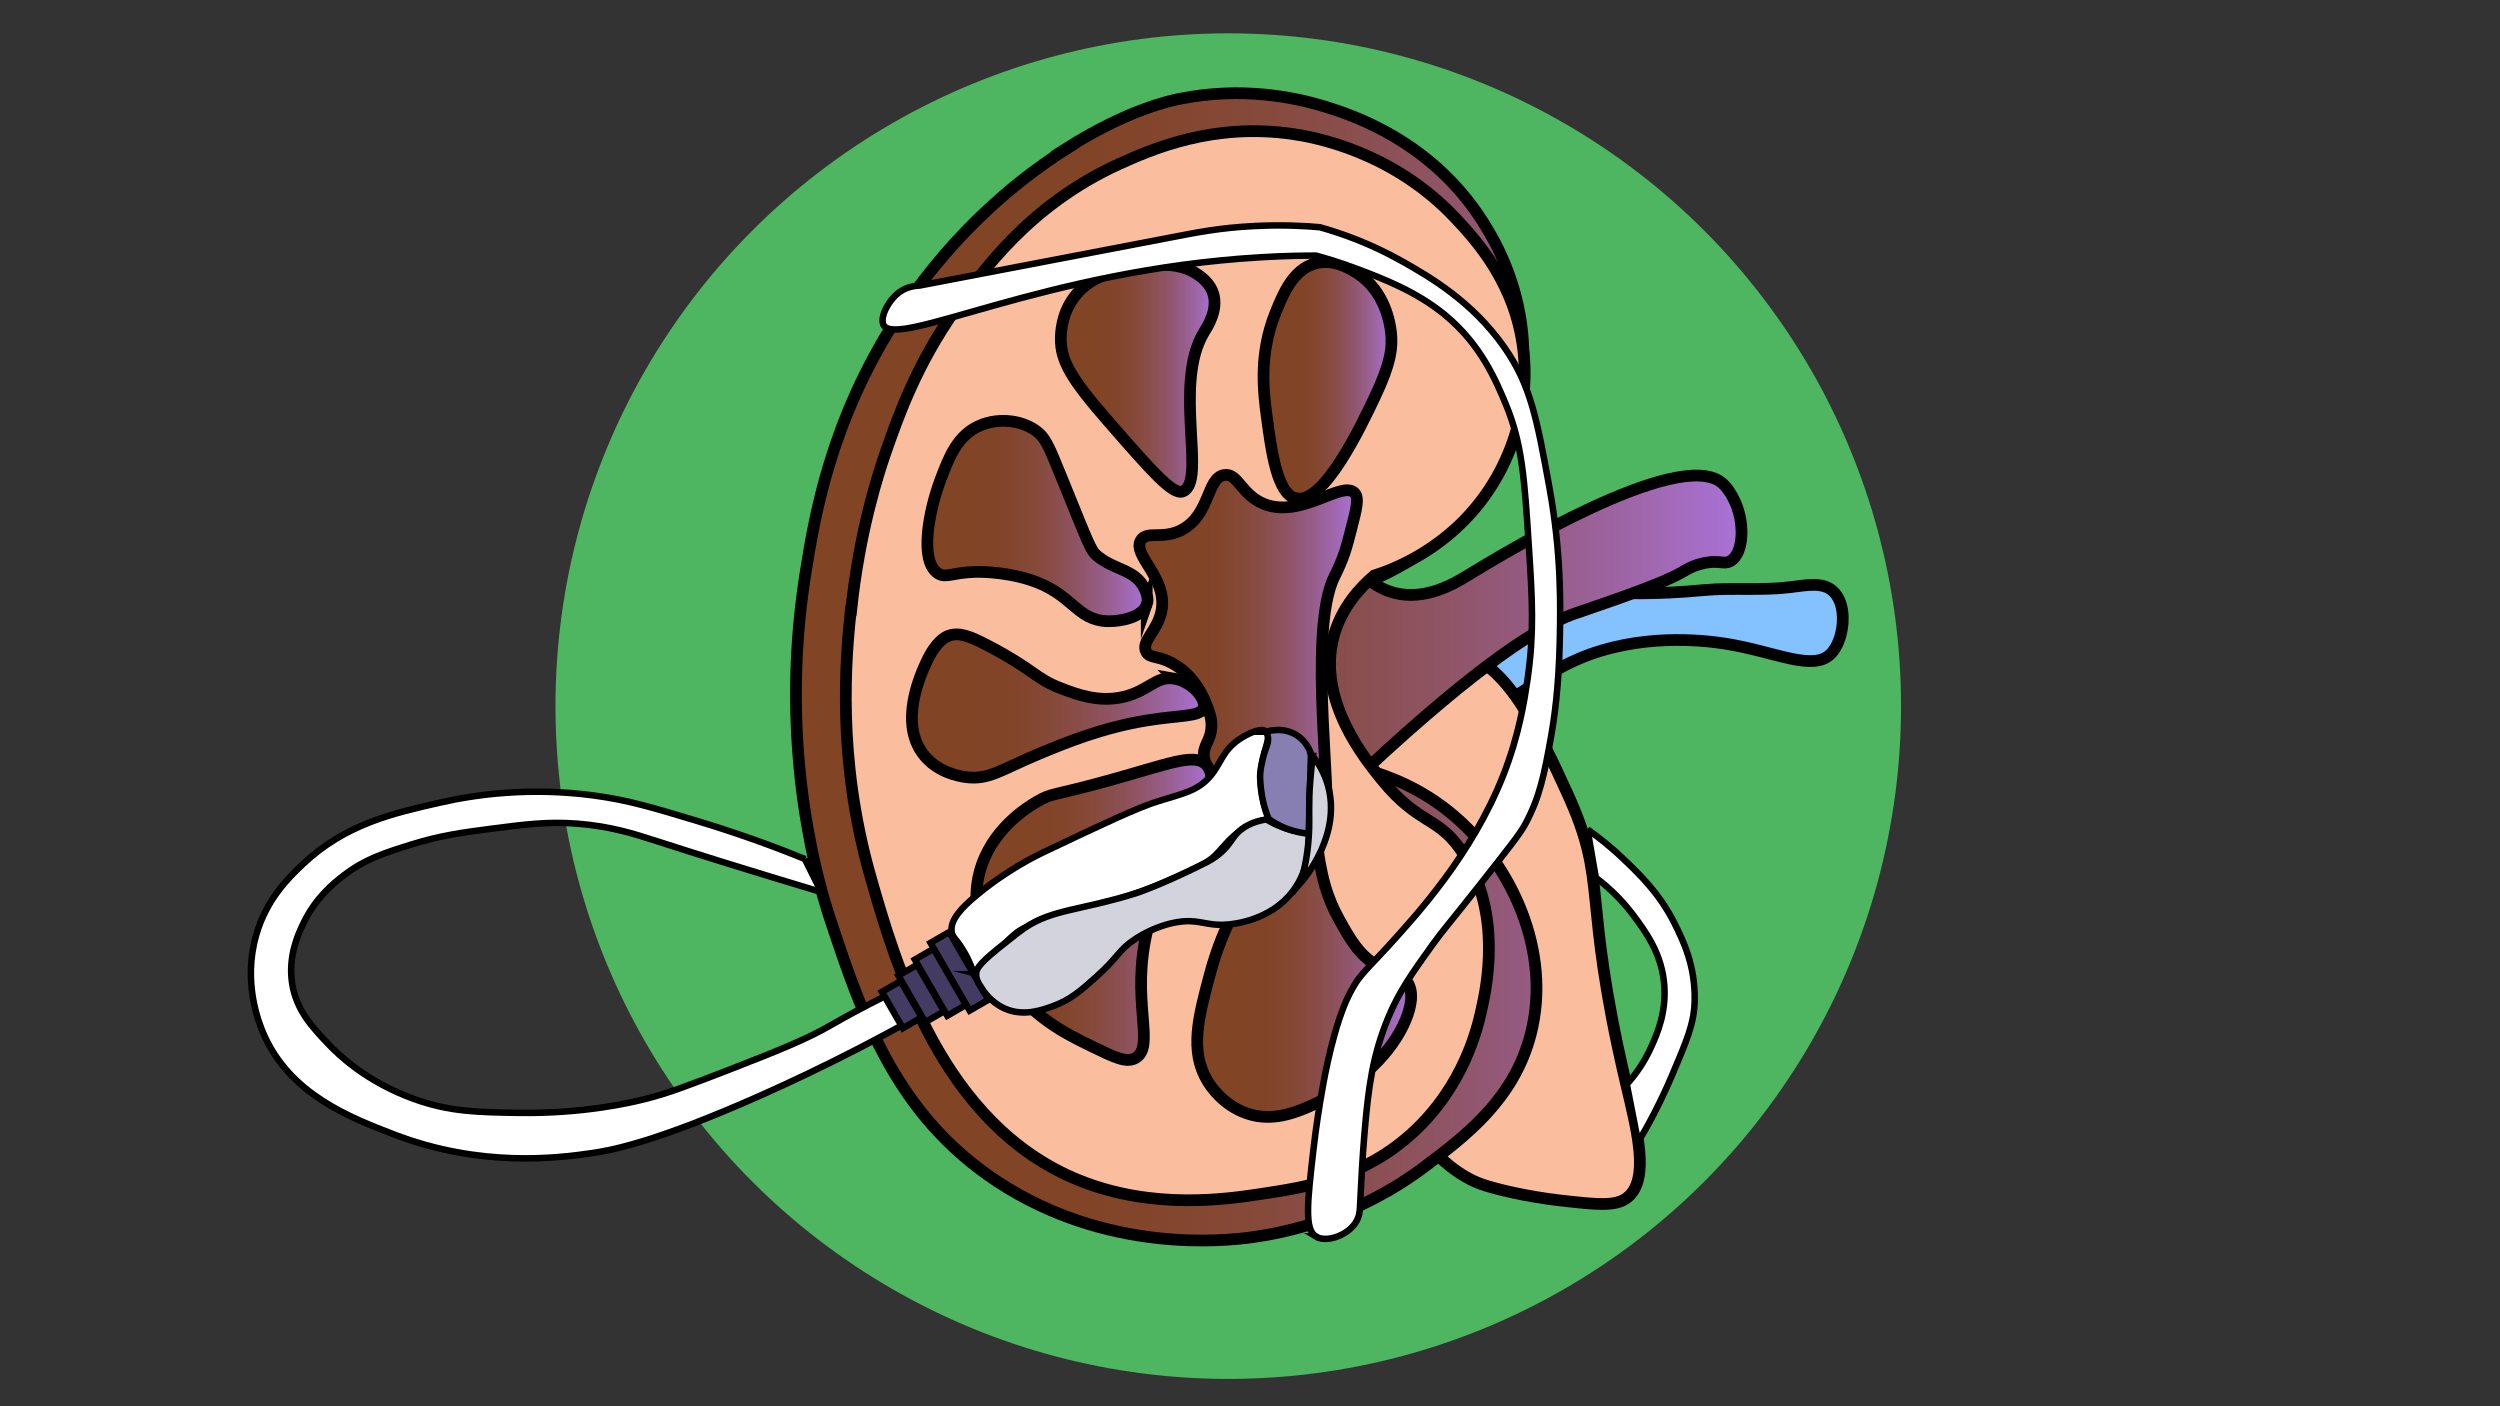 <?xml version="1.0" encoding="UTF-8"?>
<svg xmlns="http://www.w3.org/2000/svg" version="1.1" xmlns:xlink="http://www.w3.org/1999/xlink" viewBox="0 0 1920 1080">
  <rect x="0" y="0" width="1920" height="1080" fill="#333333" stroke="none"/>
  <defs>
    <style>
      .cls-1 {
        fill: #443b63;
      }

      .cls-1, .cls-2, .cls-3, .cls-4, .cls-5, .cls-6, .cls-7, .cls-8, .cls-9, .cls-10, .cls-11, .cls-12, .cls-13, .cls-14 {
        stroke: #000;
        stroke-miterlimit: 10;
      }

      .cls-1, .cls-4, .cls-5, .cls-7 {
        stroke-width: 5px;
      }

      .cls-2 {
        fill: url(#linear-gradient-7);
      }

      .cls-2, .cls-3, .cls-6, .cls-8, .cls-9, .cls-10, .cls-11, .cls-12, .cls-13, .cls-14 {
        stroke-width: 9px;
      }

      .cls-3 {
        fill: url(#linear-gradient-5);
      }

      .cls-4 {
        fill: #d3d3dd;
      }

      .cls-5 {
        fill: #877fb2;
      }

      .cls-6 {
        fill: url(#linear-gradient-3);
      }

      .cls-7 {
        fill: #fff;
      }

      .cls-8 {
        fill: url(#linear-gradient-8);
      }

      .cls-9 {
        fill: url(#linear-gradient-2);
      }

      .cls-10 {
        fill: url(#linear-gradient);
      }

      .cls-11 {
        fill: url(#linear-gradient-4);
      }

      .cls-15 {
        fill: #4eb561;
      }

      .cls-12 {
        fill: #fabe9f;
      }

      .cls-13 {
        fill: url(#linear-gradient-6);
      }

      .cls-14 {
        fill: #83c1ff;
      }
    </style>
    <linearGradient id="linear-gradient" x1="611" y1="512.1" x2="1337.3" y2="512.1" gradientUnits="userSpaceOnUse">
      <stop offset="0" stop-color="#814424"/>
      <stop offset=".3" stop-color="#814426"/>
      <stop offset=".4" stop-color="#83462e"/>
      <stop offset=".5" stop-color="#864a3c"/>
      <stop offset=".6" stop-color="#8a4f50"/>
      <stop offset=".7" stop-color="#905569"/>
      <stop offset=".8" stop-color="#975d89"/>
      <stop offset=".9" stop-color="#a067ae"/>
      <stop offset="1" stop-color="#a972d8"/>
      <stop offset="1" stop-color="#b079f4"/>
    </linearGradient>
    <linearGradient id="linear-gradient-2" x1="970.4" y1="292.3" x2="1068.6" y2="292.3" xlink:href="#linear-gradient"/>
    <linearGradient id="linear-gradient-3" x1="875" y1="498.2" x2="1042" y2="498.2" xlink:href="#linear-gradient"/>
    <linearGradient id="linear-gradient-4" x1="814.7" y1="290.5" x2="932.7" y2="290.5" xlink:href="#linear-gradient"/>
    <linearGradient id="linear-gradient-5" x1="712.1" y1="400.1" x2="881.3" y2="400.1" xlink:href="#linear-gradient"/>
    <linearGradient id="linear-gradient-6" x1="700.4" y1="542.3" x2="924.5" y2="542.3" xlink:href="#linear-gradient"/>
    <linearGradient id="linear-gradient-7" x1="749.9" y1="698.7" x2="930.7" y2="698.7" xlink:href="#linear-gradient"/>
    <linearGradient id="linear-gradient-8" x1="919.4" y1="738" x2="1083.7" y2="738" xlink:href="#linear-gradient"/>
  </defs>
  <!-- Generator: Adobe Illustrator 28.7.1, SVG Export Plug-In . SVG Version: 1.2.0 Build 142)  -->
  <g>
    <g id="_x31_">
      <circle class="cls-15" cx="943.3" cy="542.3" r="516.7"/>
      <g>
        <g>
          <path class="cls-14" d="M1145.2,537.6c13.6,7.8,30.7-16.1,67.4-31.7,46.1-19.7,95.2-14.3,112.3-11.6,38.3,6,67.5,21.9,81.3,7.7,5.2-5.3,7.4-14,7.7-15.5,2.5-9.9,2.2-24.9-6.2-32.5-7.7-7-19-4.8-32.5-3.1-22,2.8-44.5.3-66.6,2.3-80.5,7.5-87.4-5.8-122.3,8.5-12.5,5.1-44.5,18.2-49.5,44.9-1.9,10.3-.5,25.8,8.5,31Z"/>
          <path class="cls-12" d="M1198.7,922c28.1,3.2,42.3,4.7,51.1-2.3,17.6-14.1,7.3-52.3-1.2-88.3-34.4-146.9-12.6-151.7-45.3-223-20.4-44.4-48.8-106.5-85.9-105.7-40.9.9-70.9,77.3-81.3,120.8-30.6,127.8,38.9,262.9,101,285.7,10.6,3.9,35.3,9.8,61.5,12.8Z"/>
          <path class="cls-10" d="M818.2,114.5c47.4-30.1,80.4-37.2,88.3-38.7,46.9-9.3,87-1.4,111.5,6.2,20.7,6.4,81.5,26.3,120.8,88.3,8.6,13.6,33.6,54.4,31,111.5-3.2,67.5-42.7,110.6-52.6,120.8-23.7,24.4-49.2,37-65,43.4,4,3.1,10.4,7.2,18.9,9.4,24.2,6.2,47-8,55.8-13.3,26.9-16.4,161.2-98.2,195.1-71.6,4.8,3.8,8.1,10.1,9.3,12.4,9.1,17.4,8.1,42-2.3,48-5.1,2.9-8.4-.9-20.1,1.5-8.7,1.8-14.5,5.5-17,7-18.4,10.8-71.8,27.9-84.4,32.5-24.9,9.2-70,36.7-158.7,119.2,16.9,4.6,43.1,14.2,68.1,35.6,43.8,37.5,75,103.7,58.8,167.2-12.8,50.3-50.1,78.4-81.3,101.9-53.6,40.4-108.5,51.1-133.5,54.5-20.3,2.7-110.9,12.6-195.1-43-78.2-51.5-103.9-128.3-127.7-199.7-7.4-22.2-41.3-128.4-19.7-265.9,7-44.5,19.3-117.8,69.7-196.3,18.7-29,60.1-86.1,130.5-130.8Z"/>
          <path class="cls-12" d="M653.7,468.7c6.4-61.1,21.1-105.9,26.7-121.9,9.9-28.4,23.6-66.8,53.4-109.2,19.8-28.1,56.2-79.9,125.4-111.5,25.1-11.4,72.1-32.1,133.5-23.2,16.6,2.4,76.9,13.2,125.4,65,15.1,16.2,47.6,50.8,52.3,105.7,4.2,49-16.3,85.8-24.4,98.7-30.7,49.1-77.6,65.6-90.6,69.7-10,8.5-25.3,24.2-31.4,47.6-12.4,48.3,24.3,93.3,37.2,109.2,29.3,35.9,43.6,27.3,62.7,56.9,30,46.5,17.6,103.1,13.9,119.6-3.1,14.1-13.4,58.1-52.3,94.1-38.5,35.6-82.2,42.3-117.3,47.6-25.2,3.8-82.4,12.5-139.4-10.5-105.8-42.7-141.2-166.6-160.3-233.4-26.1-91.5-18.8-168.8-15.1-204.4Z"/>
          <path class="cls-9" d="M995.5,382.9c-14.6-3.2-19-35.6-22.7-63.5-2.5-18.6-6-47.3,6.7-79,5.8-14.4,13.6-33.8,31-38.2,14.4-3.7,27.6,4.9,32,7.7,21,13.6,25,38.1,25.8,45.4,1.3,11.6-.3,24.1-12.4,49.5-10.8,22.8-39.2,82.6-60.4,77.9Z"/>
          <path class="cls-6" d="M1016.5,631.7c-4,.8-6.5-26.1-29.9-41.8-2-1.3-22.6-14.8-35.6-7.2-7.8,4.5-8.2,13.8-13.9,13.9-5.3.2-11.3-7.5-12.4-15-1.3-9,5.3-12.3,5.7-23.7.2-6-1.4-10.2-3.6-16-1.7-4.6-8.9-23.5-27.4-33-10.9-5.6-16.4-3.2-19.1-8.3-4.3-8.2,9.3-16.3,11.9-32.5,3.9-25.1-22.9-41.8-16-53.2,4.7-7.7,17,0,32-8.3,21.3-11.8,18.6-39.7,32-41.8,10.5-1.7,13,15.1,30.5,22.2,28.8,11.6,60.1-18.6,69.7-8.3,3.4,3.7,1.5,11.6-2.6,27.4-3.8,14.9-5.8,22.4-12.9,36.6-22,43.7.9,187.1-8.3,188.9Z"/>
          <path class="cls-11" d="M908.4,377.4c-7.7,3-24.1-15.8-56.9-53.4-29.3-33.5-36.7-47-36.8-63.5,0-5.4.7-19.4,10.1-32.1,12.9-17.6,33.6-20.8,49.9-23.2,12.1-1.8,31.6-4.8,46.5,6.6,2.7,2.1,8.2,6.3,10.5,13.5,4.1,12.8-4.6,25.9-7,29.8-24.2,39.8,2.5,115.1-16.3,122.3Z"/>
          <path class="cls-3" d="M880.7,464.3c-3.2,9.3-18.8,13-29.8,12.8-24.9-.6-26.7-21.6-60.8-32.1-20.6-6.4-40.6-5.8-40.6-5.8-18.3.5-23,5-29,1.2-14.9-9.4-6.8-48.9,1.5-71.2,6.8-18,13.2-35.2,31-42.6,13.3-5.5,30.2-4.4,42.2,3.9,7.3,5.1,9.8,10.7,20.5,37.2,21.4,52.5,21.9,55.4,27.9,60,13.7,10.6,28.8,9.8,35.6,24.8,1.1,2.4,3.2,7.2,1.5,12Z"/>
          <path class="cls-13" d="M902,521.2c-13.9-2.4-19.8,9.3-38.7,13.9-19.4,4.7-36.6-1.9-48.8-6.6-19.3-7.4-20.6-14.3-55.4-32.5-14.2-7.4-22.4-10.7-30.6-7.7-1.9.7-9.4,3.6-17,20.1-4.1,8.9-22.2,47.7-1.2,72.4,10.8,12.7,26.3,15.2,30.6,15.9,18.3,2.8,27.5-5.5,58.1-18.2,19.6-8.1,47.4-19.6,81.7-25.2,26.3-4.3,41.4-2.6,43.6-9.8,2.2-7.2-9.4-20.1-22.3-22.3Z"/>
          <path class="cls-2" d="M796.4,615.7c11.2-6.8,12.4-4.4,55.2-16.3,46.4-12.9,65.9-21.4,74.8-12.1,4.2,4.5,4.3,11.2,4.3,14.8.2,15.7-12.2,27.6-16.3,31.7-17.7,18.2-23.8,42.5-32.9,79-13.9,55.5,6.7,91.1-9.7,99.9-6.9,3.7-15.6-.5-32.9-8.9-20.4-9.9-47.2-23-67-53.8-9.7-15.1-28.7-44.8-19.7-79.7,8.5-33.2,36.9-50.3,44.1-54.6Z"/>
          <path class="cls-8" d="M1008.1,618.5c5.5,2.2.4,16.5,5.7,45,1.8,9.5,4.8,25,14.5,42.3,8.6,15.6,16.3,29.4,32,37.2,9.2,4.5,16.9,4.9,21.2,12.4,1.8,3.3,3.7,9,.8,19.9-5.7,21.1-26.7,50.5-64.3,68.6-18.8,9.1-38.6,18.7-60.4,11.2-18.6-6.4-28.3-21.6-30.2-24.8-14-23.2-7-49.3,1.9-82.5,10-37,25.1-61,41-86.3,9.2-14.6,29.2-46.4,37.7-43Z"/>
        </g>
        <path class="cls-7" d="M1010.4,949.6c8.1,5,24.1-.6,30.5-10.3,3.2-4.8,3.4-9.7,3.5-11.6,1-19.4,1.9-38.7,3.6-58.1,2.9-34.8,6.3-59.3,18-87.7,8.4-20.4,18.7-34.8,34.2-56.4,8.6-11.9,10.6-13.4,37-46.9,20.1-25.5,30.3-38.4,34-45.3,11.5-21.1,14.9-39.3,19.8-66.4,2.7-15,6.1-38.6,6.9-74.3.6-27.6,1.3-67.3-7.9-117.9-9.6-52.7-14.4-79-34.7-108-24.9-35.6-58.2-54.5-77.3-65.4-25-14.2-47.9-22.2-64.4-26.8-11.1-1-28.7-2-50.2-.9-27,1.3-45.6,5.2-63.9,8.7-128.3,24.6-192.4,36.9-193.1,37-2.1.1-9,.4-15.4,4.9-8.7,6.2-15.4,19.5-12.5,25.3,9.5,18.8,124-42.2,289.5-51.9,18.1-1.1,32.9-1.3,42.7-1.3,7.6,2.1,18.3,5.2,30.7,9.9,19.9,7.5,46.2,17.4,68.4,35.7,27.5,22.7,39,50.2,46.6,68.4,12.6,30.3,14.4,56.9,17.8,110,2.6,39.8,4.1,65.7-1,101.1-2.4,16.2-6.4,42.8-18.8,74.3-23.9,60.4-65.7,106.2-88.3,131-12.5,13.7-19.1,19.6-24.6,27.7,0,0-2.6,4.1-5,8.8-11.9,23-19.4,64.3-21,73.7-2.5,14.2-4.6,27.3-6.8,46.2-4.7,40.7-6.9,61.1,1.9,66.5Z"/>
        <path class="cls-7" d="M1219.2,637c7.2,5.1,17.1,12.6,27.7,22.8,12,11.5,27.3,25.9,38.9,48.9,6.4,12.8,16.4,32.6,15.7,60.1-.4,17.3-6.2,30.7-17.3,56.9-9.4,22.1-19,39.6-26.1,51.4l-8.7-44.4c5.7-6.3,13.4-16.3,19.4-30.1,3.8-8.6,10.9-24.8,9.4-45.6-1.7-24.3-14.2-41.2-23.4-53.6-10.4-14-21.4-23.5-29.2-29.3-2.1-12.4-4.3-24.7-6.4-37.1Z"/>
        <path class="cls-7" d="M618.4,659.8c-19.9-8.1-47.9-18.7-82.3-29.1-34.7-10.5-54.1-16.3-80.3-19.8-49-6.5-90.5-.7-116.9,5.3-36.8,8.3-73.7,16.6-106.4,47.6-10.8,10.2-27.8,26.7-35.7,54.2-10.4,35.9,1.6,66.9,5.9,76.6,20.3,46,66.3,63.7,99.8,76.6,66.9,25.8,126.4,18.1,151.3,14.5,14-2,47.6-7.5,131.5-44.9,42.1-18.8,99.7-46.9,165.8-87-.1-3.2-.9-9.5-5.3-12.3-4.7-3.1-11.2-.7-14.1.4-46.2,17.8-92.3,44.7-92.3,44.7-19.1,11.1-38.6,19.1-78,34.4-32.3,12.5-48.4,18.7-66.1,23.1-11.1,2.8-47.5,11.3-96.5,10.6-32-.5-53.3-.8-80.6-10.6-37.1-13.3-58.8-34.6-66.1-42.3-12.2-12.9-24.7-26-27.8-46.9-3.1-20.9,4.9-37.9,8.6-45.6,9.5-20,23.5-31.2,31.1-37,16.2-12.5,31-17.2,52.2-23.8,22.2-6.9,39.4-9.2,60.1-11.9,27.1-3.5,44.4-5.8,67.4-4,25.3,2,43.4,7.8,60.1,13.2,31.6,10.2,71.7,22.7,126.9,39.3-4.2-8.5-8.4-17-12.6-25.4Z"/>
        <g>
          <rect class="cls-1" x="684.3" y="755.4" width="16.6" height="32.2" transform="translate(-293 449.7) rotate(-30)"/>
          <rect class="cls-1" x="699.2" y="742.3" width="16.6" height="41.3" transform="translate(-286.7 456) rotate(-30)"/>
          <rect class="cls-1" x="714" y="729.5" width="16.6" height="49.8" transform="translate(-280.5 462.2) rotate(-30)"/>
          <rect class="cls-1" x="728.6" y="715.9" width="16.6" height="60.1" transform="translate(-274.3 468.4) rotate(-30)"/>
          <path class="cls-7" d="M749.8,748.2c6.7,1.9,12.7-15.9,27.9-29.4,9.4-8.4,14.3-7.9,57.7-20.9,28.1-8.4,45.5-14.5,63.5-22.1,25.2-10.6,31.1-15.7,34.5-19,7.1-7,11.2-14.1,22.1-20.5,7.3-4.4,14.2-6.3,19-7.4-7.2-18.4-7-32.5-5.4-42.2,2.1-12.6,7.3-21.4,3.5-24.8-4-3.6-14.8,1.7-21.3,6.2-12.5,8.7-13.6,18.3-21.7,27.9-9.6,11.4-21.1,13.4-40.3,19.4-15.9,5-39.9,16.3-87.9,39.1-5,2.4-28.3,13.6-52.4,33.9-9.3,7.8-20.1,18.2-18,27.9.8,3.8,2.9,4.2,8.1,12.5,8,12.8,7.2,18.3,10.8,19.4Z"/>
          <path class="cls-4" d="M754.1,759.2c.8,1.3,6.7,10.6,17.6,15.4,14.6,6.4,29.2,1,37.5-2.1,13-4.8,21.1-11.9,32.7-22.3,17.5-15.6,16.8-20.4,30.2-29.2,14.5-9.5,28-12.1,30.8-12.6,17.9-3.2,22.1,2.8,38.9,1.7,4.9-.3,33.8-2.8,51.1-25.7,13.2-17.4,12.7-37.4,12.1-44.9-5.4-.3-12.6-1.3-20.6-4.4-4.7-1.8-8.6-3.8-11.8-5.8-11.6,1.8-18.2,6.3-22.1,10.2-4.8,4.8-5.9,9.2-12.9,15.3-4.8,4.3-9.3,6.6-12.7,8.3-34.5,17.2-52.5,22.9-52.5,22.9-42.4,13.3-63.8,12.1-85.4,26.6-2.7,1.8-6.5,4.8-14.1,10.8-20,15.7-23.1,19.9-23.2,24.9,0,3.8,1.6,6.6,4.3,11Z"/>
          <path class="cls-5" d="M972.3,562c1.5-.5,13.7-4.2,24.4,3.2,6.6,4.6,9.2,11,10.1,13.5-.6,20.5-1.1,41.1-1.7,61.6-4.4-.4-10.5-1.4-17.3-4-5.7-2.3-10.3-5-13.5-7.4-3.7-9-5.2-16.9-5.8-22.4-.7-6.1-1.3-11.6.2-18.6,1.7-8.2,2.9-11.4,2.9-11.4,1.3-3.7,2.9-6.9,2.1-10.9-.3-1.6-.9-2.8-1.3-3.6Z"/>
          <path class="cls-4" d="M1008.3,580.6c4.5,5.9,9,13.4,11.6,22.8,10.3,37.2-17.2,70.2-20.9,74.5,4.3-15.1,5.7-27.6,6.2-36.3.8-13.8-.5-22.8,1.1-42.4.6-7.8,1.4-14.3,2-18.6Z"/>
        </g>
      </g>
    </g>
  </g>
</svg>